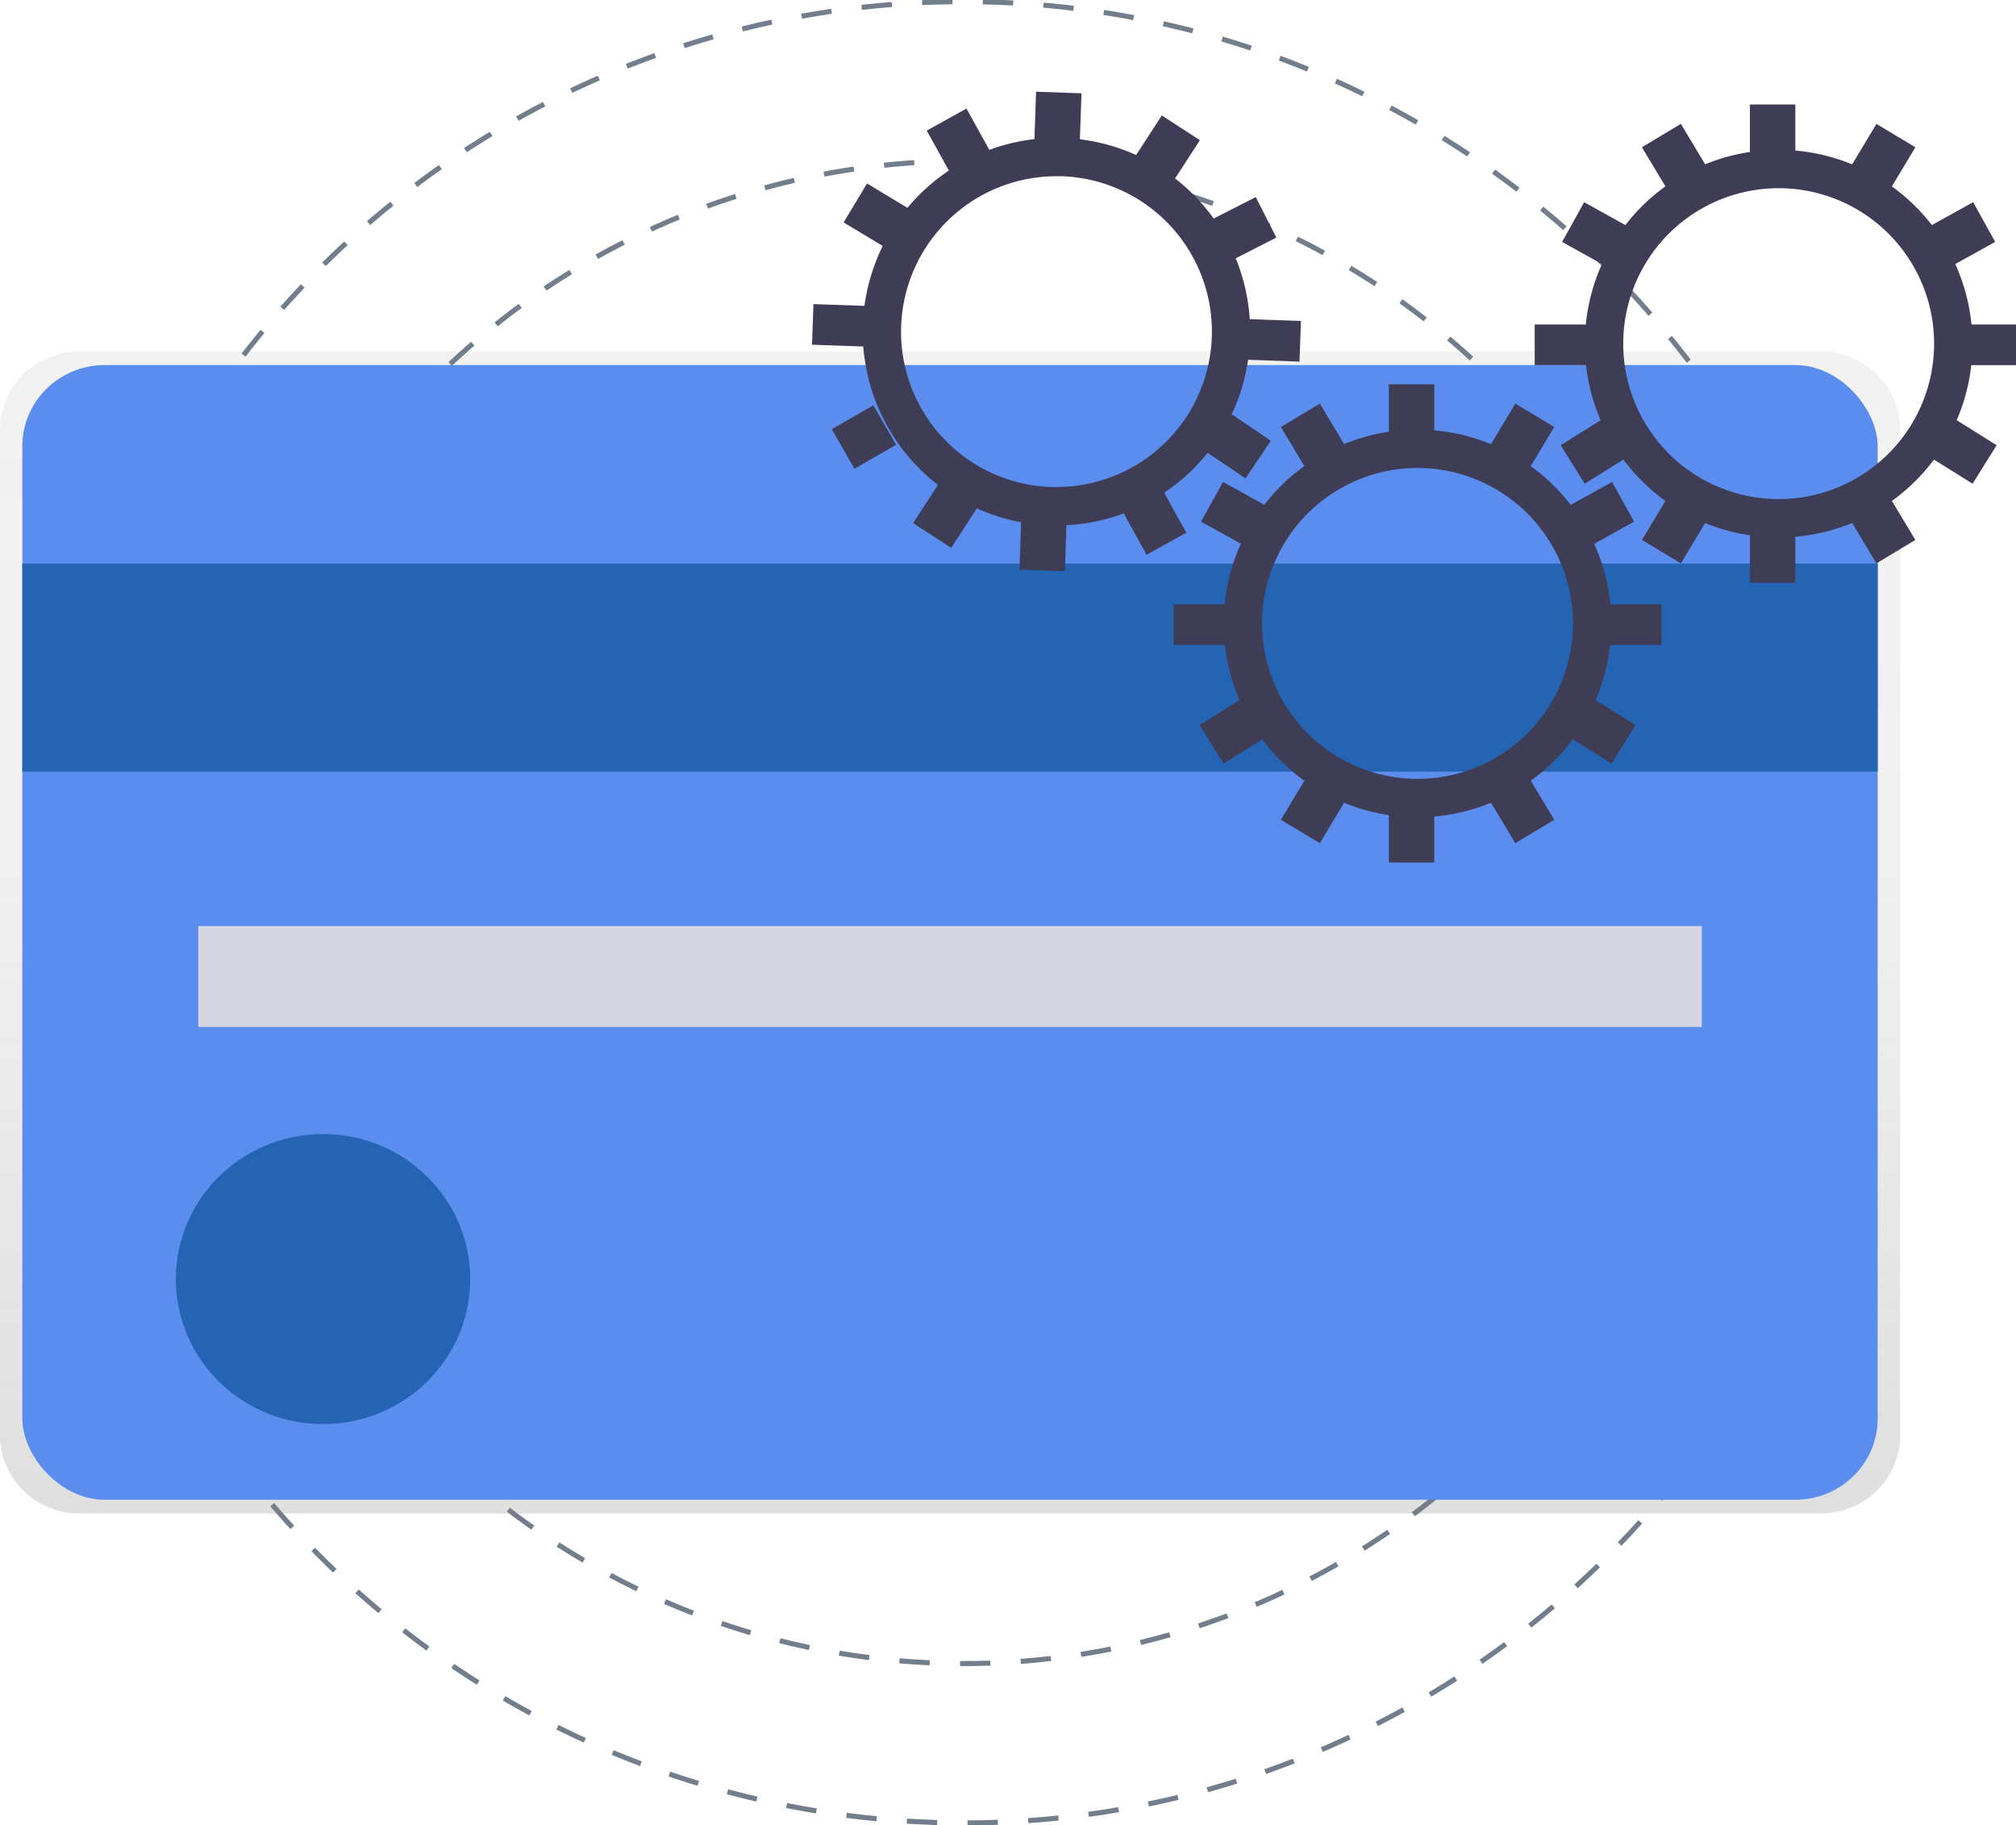 <?xml version="1.0" encoding="UTF-8"?>
<svg width="163.01mm" height="147.58mm" version="1.1" viewBox="0 0 163.01 147.58" xmlns="http://www.w3.org/2000/svg" xmlns:cc="http://creativecommons.org/ns#" xmlns:dc="http://purl.org/dc/elements/1.1/" xmlns:rdf="http://www.w3.org/1999/02/22-rdf-syntax-ns#">
 <title>bin_generator</title>
 <defs>
  <linearGradient id="linearGradient2805" x1="574.72" x2="574.72" y1="713.31" y2="358.2" gradientTransform="matrix(.269 0 0 .265 -54.687 .688)" gradientUnits="userSpaceOnUse">
   <stop stop-color="gray" stop-opacity=".25" offset="0"/>
   <stop stop-color="gray" stop-opacity=".12" offset=".54"/>
   <stop stop-color="gray" stop-opacity=".1" offset="1"/>
  </linearGradient>
 </defs>
 <g transform="translate(-31.731 -72.087)">
  <g transform="translate(-108.87 260.45)">
   <g transform="translate(-4.694 -25.605)">
    <g transform="matrix(.773 0 0 .773 39.738 -29.353)" fill="none" stroke="#727e8c" stroke-dasharray="3.175" stroke-miterlimit="10" stroke-width=".529">
     <circle cx="237.37" cy="-77.159" r="78.581"/>
     <circle cx="237.37" cy="-77.159" r="95.25"/>
    </g>
    <g stroke-width=".267">
     <path transform="translate(122.46,-229.81)" d="m170.06 95.462h-140.81a6.416 6.321 0 0 0-6.416 6.321v81.314a6.416 6.321 0 0 0 6.416 6.321h140.81a6.416 6.321 0 0 0 6.416-6.321v-81.314a6.416 6.321 0 0 0-6.416-6.321z" fill="url(#linearGradient2805)"/>
     <rect transform="translate(122.46,-229.81)" x="24.64" y="96.568" width="150.02" height="91.744" rx="6.663" ry="6.564" fill="#5a8dee"/>
     <rect transform="translate(122.46,-229.81)" x="24.64" y="112.62" width="150.02" height="16.82" fill="#338fff"/>
     <rect transform="translate(122.46,-229.81)" x="24.64" y="112.62" width="150.02" height="16.82" opacity=".3"/>
     <rect transform="translate(122.46,-229.81)" x="38.867" y="141.93" width="121.57" height="8.155" fill="#d6d6e3"/>
     <ellipse transform="translate(122.46,-229.81)" cx="48.954" cy="170.47" rx="11.899" ry="11.724" fill="#338fff"/>
     <ellipse transform="translate(122.46,-229.81)" cx="48.954" cy="170.47" rx="11.899" ry="11.724" opacity=".3"/>
    </g>
    <g transform="translate(243.68 -76.766)">
     <g transform="matrix(.69 0 0 .69 -152.94 -71.664)">
      <g transform="translate(-27.751 -102.35)">
       <g transform="translate(714.78 168.46)" fill="#3f3d56">
        <g stroke-width=".265">
         <path d="m-441.85-32.038a18.214 18.214 0 1 1-18.214 18.211 18.214 18.214 0 0 1 18.214-18.211m0-4.498a22.712 22.712 0 1 0 22.712 22.709 22.736 22.736 0 0 0-22.712-22.709z"/>
         <rect x="-445.21" y="-41.848" width="5.323" height="5.604"/>
         <rect transform="rotate(31)" x="-389.3" y="187.74" width="5.323" height="5.604"/>
         <rect transform="rotate(61)" x="-229.75" y="351.77" width="5.323" height="5.604"/>
         <rect transform="rotate(122)" x="218.98" y="354.06" width="5.323" height="5.604"/>
         <rect transform="rotate(119)" x="198.67" y="415.52" width="5.323" height="5.604"/>
         <rect transform="rotate(58)" x="-249.31" y="389.75" width="5.323" height="5.604"/>
         <rect transform="rotate(149)" x="368.17" y="261.79" width="5.323" height="5.604"/>
         <rect x="-445.21" y="8.592" width="5.323" height="5.604"/>
         <rect transform="rotate(-31)" x="-375.06" y="-217.05" width="5.323" height="5.604"/>
         <rect transform="rotate(211)" x="382.41" y="-243.69" width="5.323" height="5.604"/>
         <rect x="-470.43" y="-16.067" width="6.445" height="4.763"/>
         <rect transform="scale(-1)" x="413.26" y="11.305" width="6.445" height="4.763"/>
         <path d="m-399.53-64.822a18.214 18.214 0 1 1-18.214 18.211 18.214 18.214 0 0 1 18.214-18.211m0-4.498a22.712 22.712 0 1 0 22.712 22.709 22.736 22.736 0 0 0-22.712-22.709z"/>
         <rect x="-402.9" y="-74.63" width="5.323" height="5.604"/>
         <rect transform="rotate(31)" x="-369.91" y="137.85" width="5.323" height="5.604"/>
         <rect transform="rotate(61)" x="-237.91" y="298.87" width="5.323" height="5.604"/>
         <rect transform="rotate(122)" x="168.75" y="335.55" width="5.323" height="5.604"/>
         <rect transform="rotate(119)" x="149.49" y="394.4" width="5.323" height="5.604"/>
         <rect transform="rotate(58)" x="-254.69" y="336.49" width="5.323" height="5.604"/>
         <rect transform="rotate(149)" x="315.02" y="268.1" width="5.323" height="5.604"/>
         <rect x="-402.9" y="-24.193" width="5.323" height="5.604"/>
         <rect transform="rotate(-31)" x="-321.9" y="-223.36" width="5.323" height="5.604"/>
         <rect transform="rotate(211)" x="363.03" y="-193.79" width="5.323" height="5.604"/>
         <rect x="-428.12" y="-48.852" width="6.445" height="4.763"/>
         <rect transform="scale(-1)" x="370.95" y="44.089" width="6.445" height="4.763"/>
         <path d="m-484.17-66.224h0.643a18.214 18.214 0 0 1-0.619 36.417h-0.646a18.214 18.214 0 0 1 0.622-36.417m0-4.498a22.712 22.712 0 0 0-0.778 45.41c0.265 0 0.529 0.013 0.794 0.013a22.712 22.712 0 0 0 0.775-45.41c-0.265 0-0.529-0.013-0.794-0.013z"/>
         <rect transform="rotate(1.99)" x="-488.9" y="-59.187" width="5.323" height="5.604"/>
         <rect transform="rotate(32.99)" x="-435.68" y="195.38" width="5.323" height="5.604"/>
         <rect transform="rotate(62.99)" x="-266.1" y="381.58" width="5.323" height="5.604"/>
         <rect transform="rotate(123.99)" x="227.41" y="400.3" width="5.323" height="5.604"/>
         <rect transform="rotate(120.99)" x="204.68" y="462.14" width="5.323" height="5.604"/>
        </g>
        <rect transform="rotate(60.113)" x="-286.09" y="418.75" width="5.342" height="5.623" stroke-width=".265"/>
        <g stroke-width=".265">
         <rect transform="rotate(150.99)" x="396.68" y="299.16" width="5.323" height="5.604"/>
         <rect transform="rotate(1.99)" x="-488.9" y="-8.752" width="5.323" height="5.604"/>
         <rect transform="rotate(-29.01)" x="-403.57" y="-254.41" width="5.323" height="5.604"/>
         <rect transform="rotate(212.99)" x="428.79" y="-251.32" width="5.323" height="5.604"/>
         <rect transform="rotate(1.99)" x="-514.11" y="-33.409" width="6.445" height="4.763"/>
         <rect transform="rotate(181.99)" x="456.95" y="28.654" width="6.445" height="4.763"/>
        </g>
       </g>
      </g>
     </g>
    </g>
   </g>
  </g>
 </g>
</svg>
